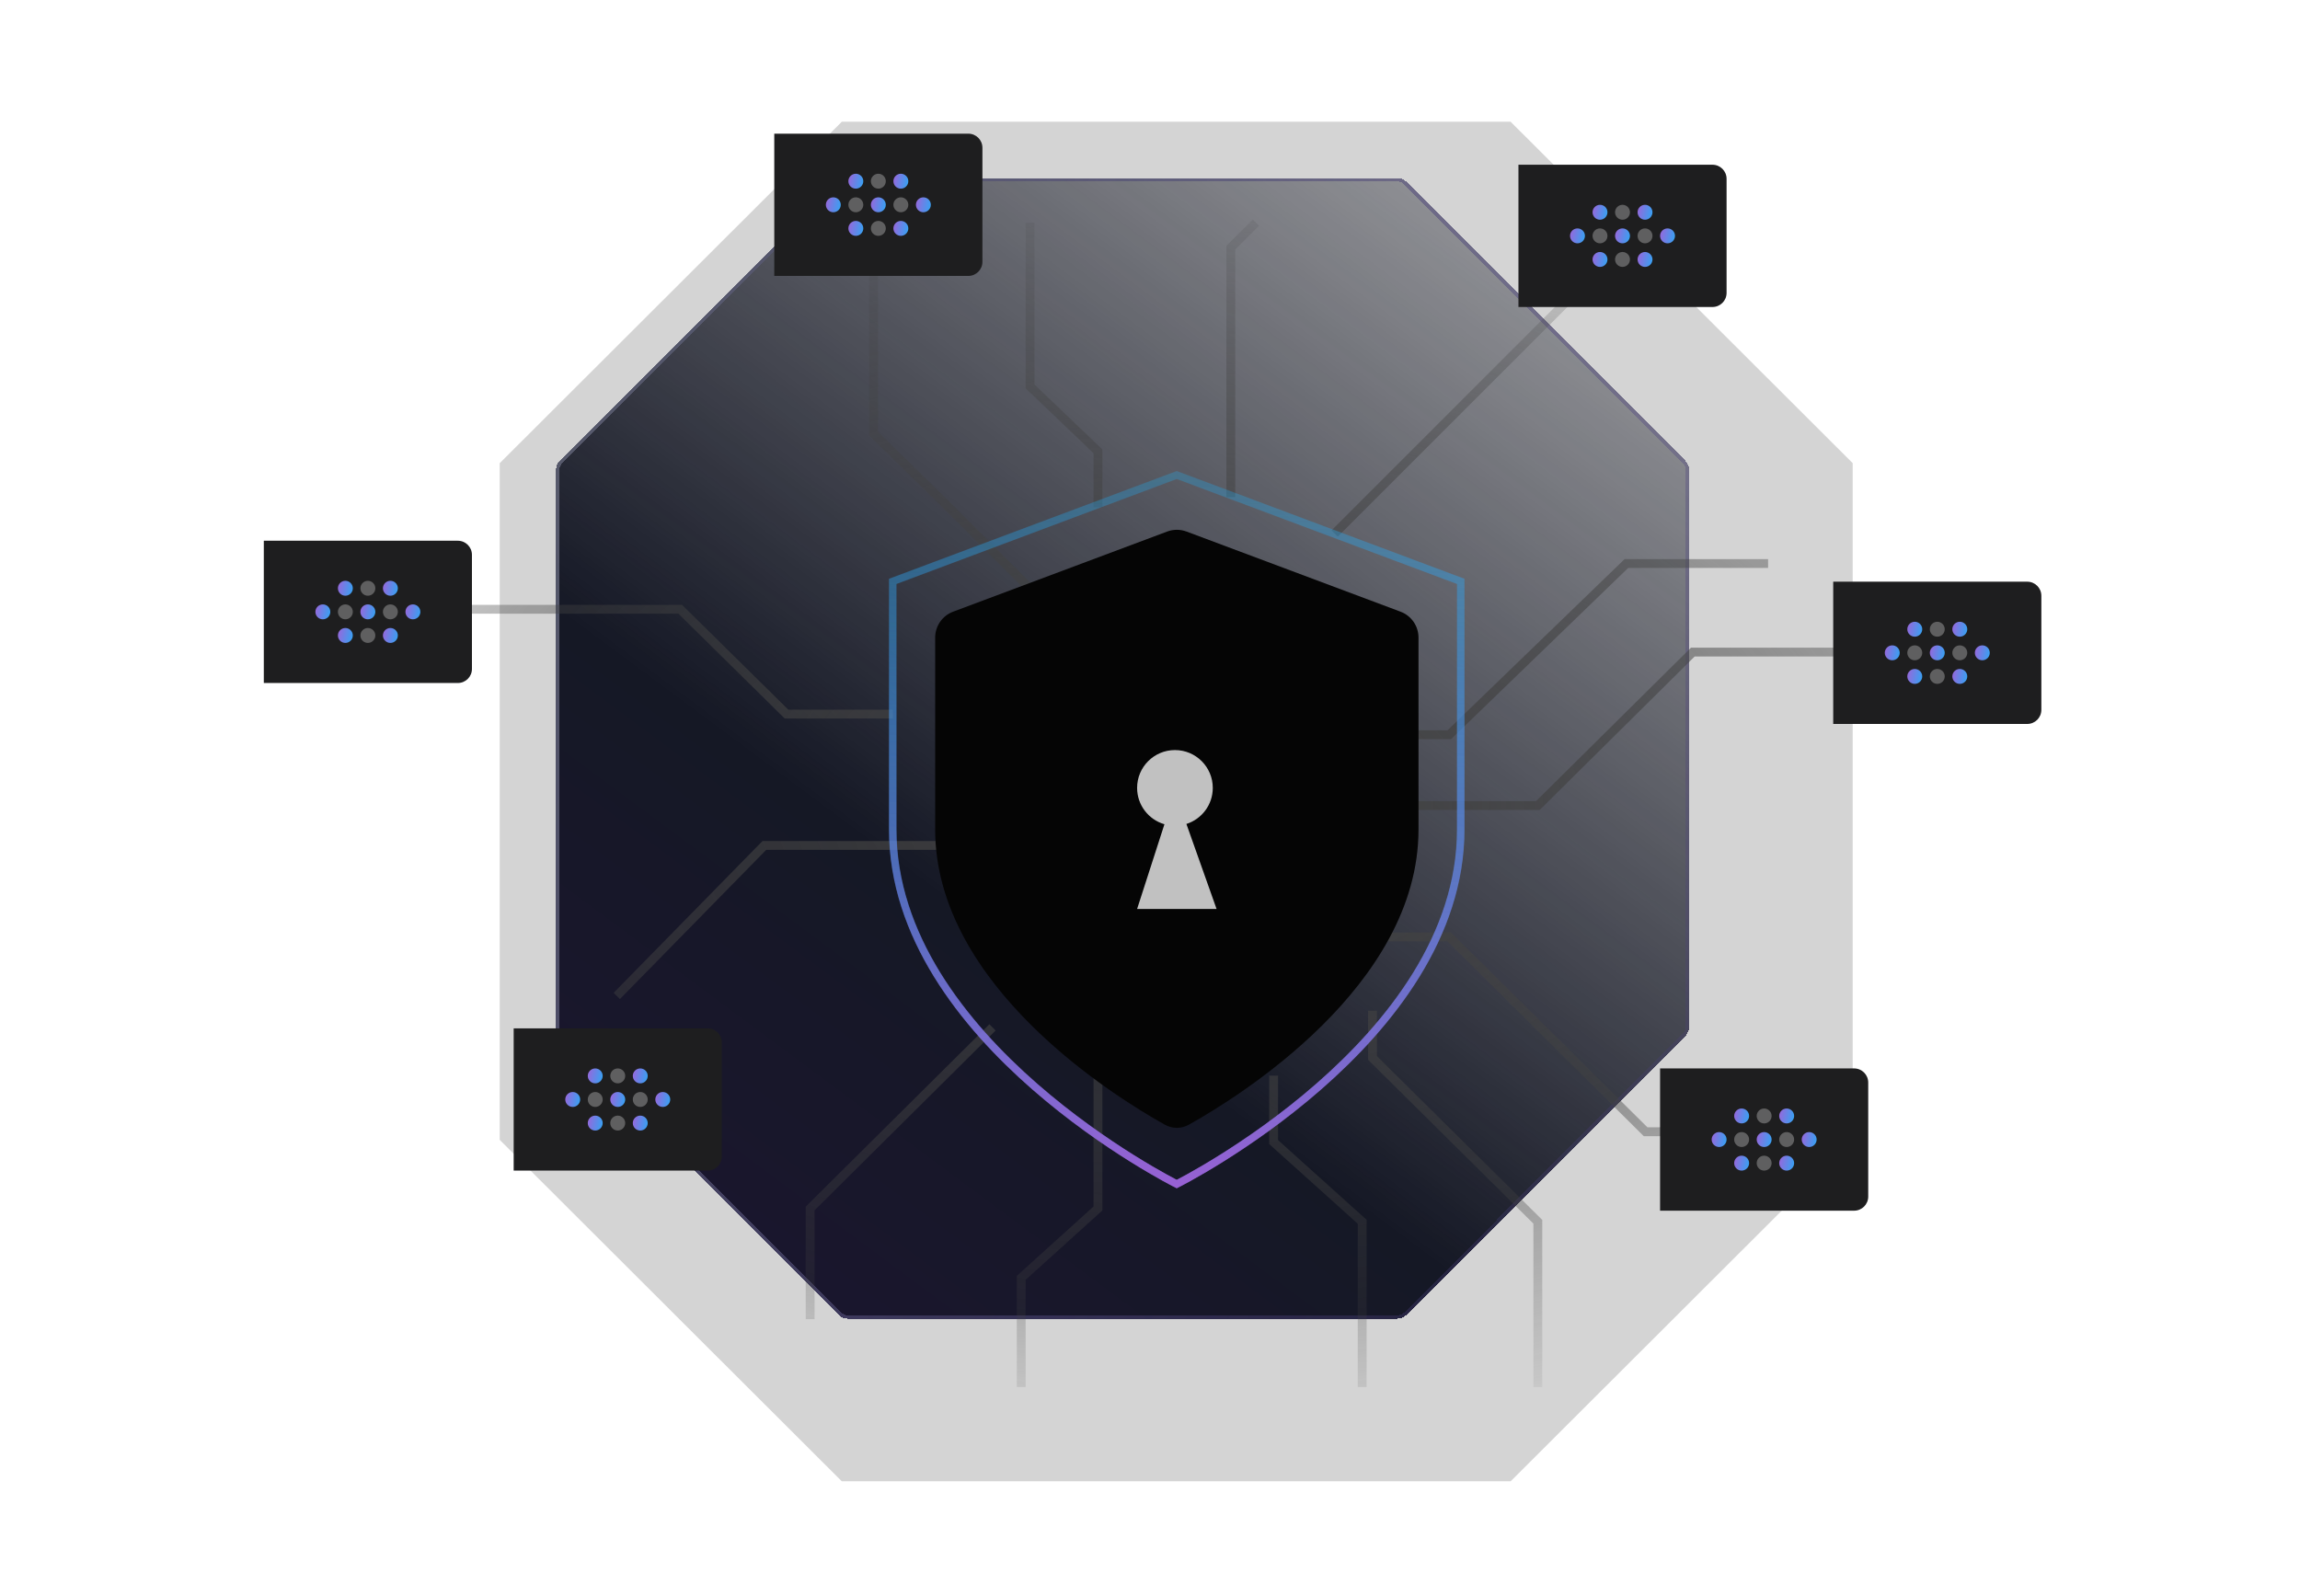 <svg width="340" height="236" viewBox="0 0 340 236" fill="none" xmlns="http://www.w3.org/2000/svg">
<path opacity="0.2" d="M223.311 18H124.439L73.875 68.475V168.525L124.439 219H223.311L273.875 168.525V68.475L223.311 18Z" fill="#282828"/>
<g filter="url(#filter0_d_4701_1883)">
<path d="M214.521 34.318H133.367C132.836 34.318 132.328 34.529 131.953 34.904L90.773 76.083C90.398 76.459 90.188 76.967 90.188 77.498V159.786C90.188 160.317 90.398 160.825 90.773 161.2L131.953 202.38C132.328 202.755 132.836 202.966 133.367 202.966H214.521C215.051 202.966 215.56 202.755 215.935 202.38L257.114 161.2C257.49 160.825 257.7 160.317 257.7 159.786V77.498C257.7 76.967 257.49 76.459 257.114 76.083L215.935 34.904C215.56 34.529 215.051 34.318 214.521 34.318Z" fill="url(#paint0_linear_4701_1883)" shape-rendering="crispEdges"/>
<path d="M133.367 34.568H214.521C214.985 34.568 215.431 34.753 215.759 35.081L256.938 76.26C257.266 76.588 257.45 77.034 257.45 77.498V159.786C257.45 160.25 257.266 160.695 256.938 161.023L215.759 202.203C215.431 202.531 214.985 202.716 214.521 202.716H133.367C132.903 202.716 132.457 202.531 132.129 202.203L90.95 161.023C90.622 160.695 90.438 160.25 90.438 159.786V77.498C90.438 77.034 90.622 76.588 90.95 76.26L132.129 35.081C132.457 34.753 132.903 34.568 133.367 34.568Z" stroke="url(#paint1_linear_4701_1883)" stroke-width="0.5" shape-rendering="crispEdges"/>
</g>
<path d="M91.175 147.247L112.995 124.991H139.615M119.759 195.034V178.668L146.715 151.894M150.962 205.071V188.924L162.308 178.668V159.03M188.274 159.03V168.849L201.366 180.632V205.071M202.894 149.429V156.412L227.332 180.632V205.071M201.366 138.519H214.24L243.261 167.322H260.717M209.222 119.1H227.332L250.243 96.407H289.301M261.372 83.315H240.424L214.24 108.626H207.383M197.301 78.87L243.261 32.91M181.946 73.5V36.62L185.656 32.91M162.308 75V66.731L152.271 57.13V32.91M136.779 32.91L129.142 39.238V64.113L139.615 74.368L154.383 89.136M131.978 105.571H116.268L100.557 90.079H55.914" stroke="url(#paint2_radial_4701_1883)" stroke-width="1.309"/>
<g filter="url(#filter1_f_4701_1883)">
<path d="M173.952 175.056C173.952 175.056 215.935 154.09 215.935 122.642V85.953L173.952 70.228L131.969 85.953V122.642C131.969 154.09 173.952 175.056 173.952 175.056Z" stroke="url(#paint3_linear_4701_1883)" stroke-width="1.135"/>
</g>
<path d="M173.952 175.056C173.952 175.056 215.935 154.09 215.935 122.642V85.953L173.952 70.228L131.969 85.953V122.642C131.969 154.09 173.952 175.056 173.952 175.056Z" stroke="url(#paint4_linear_4701_1883)" stroke-width="1.064"/>
<path d="M172.184 166.276C173.307 166.903 174.626 166.903 175.75 166.276C182.974 162.246 209.692 145.779 209.692 122.642V94.265C209.692 92.559 208.633 91.031 207.035 90.433L175.402 78.588C174.477 78.242 173.457 78.242 172.532 78.588L140.899 90.433C139.301 91.031 138.242 92.559 138.242 94.265V122.642C138.242 145.779 164.959 162.246 172.184 166.276Z" fill="#050505"/>
<path d="M173.688 110.893C176.777 110.893 179.281 113.397 179.281 116.486C179.281 118.985 177.642 121.101 175.381 121.818L179.841 134.386H168.094L172.134 121.859C169.801 121.186 168.094 119.036 168.094 116.486C168.094 113.397 170.598 110.893 173.688 110.893Z" fill="#C1C1C1"/>
<path d="M145.227 21.845C145.227 20.695 144.294 19.762 143.143 19.762H114.458V40.794H143.143C144.294 40.794 145.227 39.861 145.227 38.711V21.845Z" fill="#1E1E1F"/>
<circle cx="1.103" cy="1.103" r="1.103" transform="matrix(-1 0 0 1 134.273 25.686)" fill="url(#paint5_linear_4701_1883)"/>
<circle cx="1.103" cy="1.103" r="1.103" transform="matrix(-1 0 0 1 134.273 32.662)" fill="url(#paint6_linear_4701_1883)"/>
<circle cx="1.103" cy="1.103" r="1.103" transform="matrix(-1 0 0 1 137.602 29.174)" fill="url(#paint7_linear_4701_1883)"/>
<circle cx="1.103" cy="1.103" r="1.103" transform="matrix(-1 0 0 1 130.945 29.174)" fill="url(#paint8_linear_4701_1883)"/>
<circle cx="1.103" cy="1.103" r="1.103" transform="matrix(-1 0 0 1 124.289 29.174)" fill="url(#paint9_linear_4701_1883)"/>
<circle opacity="0.4" cx="1.103" cy="1.103" r="1.103" transform="matrix(-1 0 0 1 130.945 25.686)" fill="#C1C1C1"/>
<circle opacity="0.4" cx="1.103" cy="1.103" r="1.103" transform="matrix(-1 0 0 1 130.945 32.662)" fill="#C1C1C1"/>
<circle opacity="0.4" cx="1.103" cy="1.103" r="1.103" transform="matrix(-1 0 0 1 134.273 29.174)" fill="#C1C1C1"/>
<circle opacity="0.4" cx="1.103" cy="1.103" r="1.103" transform="matrix(-1 0 0 1 127.617 29.174)" fill="#C1C1C1"/>
<circle cx="1.103" cy="1.103" r="1.103" transform="matrix(-1 0 0 1 127.617 25.686)" fill="url(#paint10_linear_4701_1883)"/>
<circle cx="1.103" cy="1.103" r="1.103" transform="matrix(-1 0 0 1 127.617 32.662)" fill="url(#paint11_linear_4701_1883)"/>
<path d="M106.703 154.121C106.703 152.97 105.77 152.037 104.62 152.037H75.935V173.069H104.62C105.77 173.069 106.703 172.137 106.703 170.986V154.121Z" fill="#1E1E1F"/>
<circle cx="1.103" cy="1.103" r="1.103" transform="matrix(-1 0 0 1 95.75 157.961)" fill="url(#paint12_linear_4701_1883)"/>
<circle cx="1.103" cy="1.103" r="1.103" transform="matrix(-1 0 0 1 95.75 164.938)" fill="url(#paint13_linear_4701_1883)"/>
<circle cx="1.103" cy="1.103" r="1.103" transform="matrix(-1 0 0 1 99.078 161.449)" fill="url(#paint14_linear_4701_1883)"/>
<circle cx="1.103" cy="1.103" r="1.103" transform="matrix(-1 0 0 1 92.422 161.449)" fill="url(#paint15_linear_4701_1883)"/>
<circle cx="1.103" cy="1.103" r="1.103" transform="matrix(-1 0 0 1 85.766 161.449)" fill="url(#paint16_linear_4701_1883)"/>
<circle opacity="0.4" cx="1.103" cy="1.103" r="1.103" transform="matrix(-1 0 0 1 92.422 157.961)" fill="#C1C1C1"/>
<circle opacity="0.4" cx="1.103" cy="1.103" r="1.103" transform="matrix(-1 0 0 1 92.422 164.938)" fill="#C1C1C1"/>
<circle opacity="0.4" cx="1.103" cy="1.103" r="1.103" transform="matrix(-1 0 0 1 95.75 161.449)" fill="#C1C1C1"/>
<circle opacity="0.4" cx="1.103" cy="1.103" r="1.103" transform="matrix(-1 0 0 1 89.094 161.449)" fill="#C1C1C1"/>
<circle cx="1.103" cy="1.103" r="1.103" transform="matrix(-1 0 0 1 89.094 157.961)" fill="url(#paint17_linear_4701_1883)"/>
<circle cx="1.103" cy="1.103" r="1.103" transform="matrix(-1 0 0 1 89.094 164.938)" fill="url(#paint18_linear_4701_1883)"/>
<path d="M276.172 160.044C276.172 158.894 275.239 157.961 274.088 157.961H245.403V178.993H274.088C275.239 178.993 276.172 178.06 276.172 176.91V160.044Z" fill="#1E1E1F"/>
<circle cx="1.103" cy="1.103" r="1.103" transform="matrix(-1 0 0 1 265.219 163.885)" fill="url(#paint19_linear_4701_1883)"/>
<circle cx="1.103" cy="1.103" r="1.103" transform="matrix(-1 0 0 1 265.219 170.861)" fill="url(#paint20_linear_4701_1883)"/>
<circle cx="1.103" cy="1.103" r="1.103" transform="matrix(-1 0 0 1 268.547 167.373)" fill="url(#paint21_linear_4701_1883)"/>
<circle cx="1.103" cy="1.103" r="1.103" transform="matrix(-1 0 0 1 261.891 167.373)" fill="url(#paint22_linear_4701_1883)"/>
<circle cx="1.103" cy="1.103" r="1.103" transform="matrix(-1 0 0 1 255.234 167.373)" fill="url(#paint23_linear_4701_1883)"/>
<circle opacity="0.4" cx="1.103" cy="1.103" r="1.103" transform="matrix(-1 0 0 1 261.891 163.885)" fill="#C1C1C1"/>
<circle opacity="0.4" cx="1.103" cy="1.103" r="1.103" transform="matrix(-1 0 0 1 261.891 170.861)" fill="#C1C1C1"/>
<circle opacity="0.4" cx="1.103" cy="1.103" r="1.103" transform="matrix(-1 0 0 1 265.219 167.373)" fill="#C1C1C1"/>
<circle opacity="0.4" cx="1.103" cy="1.103" r="1.103" transform="matrix(-1 0 0 1 258.562 167.373)" fill="#C1C1C1"/>
<circle cx="1.103" cy="1.103" r="1.103" transform="matrix(-1 0 0 1 258.562 163.885)" fill="url(#paint24_linear_4701_1883)"/>
<circle cx="1.103" cy="1.103" r="1.103" transform="matrix(-1 0 0 1 258.562 170.861)" fill="url(#paint25_linear_4701_1883)"/>
<path d="M255.234 26.439C255.234 25.288 254.302 24.355 253.151 24.355H224.466V45.388H253.151C254.302 45.388 255.234 44.455 255.234 43.304V26.439Z" fill="#1E1E1F"/>
<circle cx="1.103" cy="1.103" r="1.103" transform="matrix(-1 0 0 1 244.281 30.279)" fill="url(#paint26_linear_4701_1883)"/>
<circle cx="1.103" cy="1.103" r="1.103" transform="matrix(-1 0 0 1 244.281 37.256)" fill="url(#paint27_linear_4701_1883)"/>
<circle cx="1.103" cy="1.103" r="1.103" transform="matrix(-1 0 0 1 247.609 33.768)" fill="url(#paint28_linear_4701_1883)"/>
<circle cx="1.103" cy="1.103" r="1.103" transform="matrix(-1 0 0 1 240.953 33.768)" fill="url(#paint29_linear_4701_1883)"/>
<circle cx="1.103" cy="1.103" r="1.103" transform="matrix(-1 0 0 1 234.297 33.768)" fill="url(#paint30_linear_4701_1883)"/>
<circle opacity="0.4" cx="1.103" cy="1.103" r="1.103" transform="matrix(-1 0 0 1 240.953 30.279)" fill="#C1C1C1"/>
<circle opacity="0.4" cx="1.103" cy="1.103" r="1.103" transform="matrix(-1 0 0 1 240.953 37.256)" fill="#C1C1C1"/>
<circle opacity="0.4" cx="1.103" cy="1.103" r="1.103" transform="matrix(-1 0 0 1 244.281 33.768)" fill="#C1C1C1"/>
<circle opacity="0.4" cx="1.103" cy="1.103" r="1.103" transform="matrix(-1 0 0 1 237.625 33.768)" fill="#C1C1C1"/>
<circle cx="1.103" cy="1.103" r="1.103" transform="matrix(-1 0 0 1 237.625 30.279)" fill="url(#paint31_linear_4701_1883)"/>
<circle cx="1.103" cy="1.103" r="1.103" transform="matrix(-1 0 0 1 237.625 37.256)" fill="url(#paint32_linear_4701_1883)"/>
<path d="M69.766 82.029C69.766 80.878 68.833 79.945 67.682 79.945H38.997V100.978H67.682C68.833 100.978 69.766 100.045 69.766 98.894V82.029Z" fill="#1E1E1F"/>
<circle cx="1.103" cy="1.103" r="1.103" transform="matrix(-1 0 0 1 58.812 85.869)" fill="url(#paint33_linear_4701_1883)"/>
<circle cx="1.103" cy="1.103" r="1.103" transform="matrix(-1 0 0 1 58.812 92.846)" fill="url(#paint34_linear_4701_1883)"/>
<circle cx="1.103" cy="1.103" r="1.103" transform="matrix(-1 0 0 1 62.141 89.357)" fill="url(#paint35_linear_4701_1883)"/>
<circle cx="1.103" cy="1.103" r="1.103" transform="matrix(-1 0 0 1 55.484 89.357)" fill="url(#paint36_linear_4701_1883)"/>
<circle cx="1.103" cy="1.103" r="1.103" transform="matrix(-1 0 0 1 48.828 89.357)" fill="url(#paint37_linear_4701_1883)"/>
<circle opacity="0.4" cx="1.103" cy="1.103" r="1.103" transform="matrix(-1 0 0 1 55.484 85.869)" fill="#C1C1C1"/>
<circle opacity="0.4" cx="1.103" cy="1.103" r="1.103" transform="matrix(-1 0 0 1 55.484 92.846)" fill="#C1C1C1"/>
<circle opacity="0.4" cx="1.103" cy="1.103" r="1.103" transform="matrix(-1 0 0 1 58.812 89.357)" fill="#C1C1C1"/>
<circle opacity="0.4" cx="1.103" cy="1.103" r="1.103" transform="matrix(-1 0 0 1 52.156 89.357)" fill="#C1C1C1"/>
<circle cx="1.103" cy="1.103" r="1.103" transform="matrix(-1 0 0 1 52.156 85.869)" fill="url(#paint38_linear_4701_1883)"/>
<circle cx="1.103" cy="1.103" r="1.103" transform="matrix(-1 0 0 1 52.156 92.846)" fill="url(#paint39_linear_4701_1883)"/>
<path d="M301.766 88.083C301.766 86.933 300.833 86 299.682 86H270.997V107.032H299.682C300.833 107.032 301.766 106.099 301.766 104.949V88.083Z" fill="#1E1E1F"/>
<circle cx="1.103" cy="1.103" r="1.103" transform="matrix(-1 0 0 1 290.812 91.924)" fill="url(#paint40_linear_4701_1883)"/>
<circle cx="1.103" cy="1.103" r="1.103" transform="matrix(-1 0 0 1 290.812 98.9)" fill="url(#paint41_linear_4701_1883)"/>
<circle cx="1.103" cy="1.103" r="1.103" transform="matrix(-1 0 0 1 294.141 95.412)" fill="url(#paint42_linear_4701_1883)"/>
<circle cx="1.103" cy="1.103" r="1.103" transform="matrix(-1 0 0 1 287.484 95.412)" fill="url(#paint43_linear_4701_1883)"/>
<circle cx="1.103" cy="1.103" r="1.103" transform="matrix(-1 0 0 1 280.828 95.412)" fill="url(#paint44_linear_4701_1883)"/>
<circle opacity="0.4" cx="1.103" cy="1.103" r="1.103" transform="matrix(-1 0 0 1 287.484 91.924)" fill="#C1C1C1"/>
<circle opacity="0.4" cx="1.103" cy="1.103" r="1.103" transform="matrix(-1 0 0 1 287.484 98.9)" fill="#C1C1C1"/>
<circle opacity="0.4" cx="1.103" cy="1.103" r="1.103" transform="matrix(-1 0 0 1 290.812 95.412)" fill="#C1C1C1"/>
<circle opacity="0.4" cx="1.103" cy="1.103" r="1.103" transform="matrix(-1 0 0 1 284.156 95.412)" fill="#C1C1C1"/>
<circle cx="1.103" cy="1.103" r="1.103" transform="matrix(-1 0 0 1 284.156 91.924)" fill="url(#paint45_linear_4701_1883)"/>
<circle cx="1.103" cy="1.103" r="1.103" transform="matrix(-1 0 0 1 284.156 98.9)" fill="url(#paint46_linear_4701_1883)"/>
<defs>
<filter id="filter0_d_4701_1883" x="68.688" y="12.818" width="194.512" height="195.647" filterUnits="userSpaceOnUse" color-interpolation-filters="sRGB">
<feFlood flood-opacity="0" result="BackgroundImageFix"/>
<feColorMatrix in="SourceAlpha" type="matrix" values="0 0 0 0 0 0 0 0 0 0 0 0 0 0 0 0 0 0 127 0" result="hardAlpha"/>
<feOffset dx="-8" dy="-8"/>
<feGaussianBlur stdDeviation="6.75"/>
<feComposite in2="hardAlpha" operator="out"/>
<feColorMatrix type="matrix" values="0 0 0 0 0 0 0 0 0 0 0 0 0 0 0 0 0 0 0.25 0"/>
<feBlend mode="normal" in2="BackgroundImageFix" result="effect1_dropShadow_4701_1883"/>
<feBlend mode="normal" in="SourceGraphic" in2="effect1_dropShadow_4701_1883" result="shape"/>
</filter>
<filter id="filter1_f_4701_1883" x="127.402" y="65.623" width="93.102" height="114.068" filterUnits="userSpaceOnUse" color-interpolation-filters="sRGB">
<feFlood flood-opacity="0" result="BackgroundImageFix"/>
<feBlend mode="normal" in="SourceGraphic" in2="BackgroundImageFix" result="shape"/>
<feGaussianBlur stdDeviation="2" result="effect1_foregroundBlur_4701_1883"/>
</filter>
<linearGradient id="paint0_linear_4701_1883" x1="252.022" y1="-5.531" x2="106.587" y2="190.27" gradientUnits="userSpaceOnUse">
<stop stop-color="#151825" stop-opacity="0.1"/>
<stop offset="0.737" stop-color="#151825"/>
<stop offset="1" stop-color="#1A162E"/>
</linearGradient>
<linearGradient id="paint1_linear_4701_1883" x1="94.176" y1="34.318" x2="286.611" y2="101.581" gradientUnits="userSpaceOnUse">
<stop stop-color="#595D6C"/>
<stop offset="1" stop-color="#4A3B87" stop-opacity="0.18"/>
</linearGradient>
<radialGradient id="paint2_radial_4701_1883" cx="0" cy="0" r="1" gradientUnits="userSpaceOnUse" gradientTransform="translate(175.4 118.99) rotate(90.025) scale(98.555 176.875)">
<stop stop-color="#424242"/>
<stop offset="1" stop-color="#424242" stop-opacity="0"/>
</radialGradient>
<linearGradient id="paint3_linear_4701_1883" x1="180.305" y1="63.115" x2="180.305" y2="207.004" gradientUnits="userSpaceOnUse">
<stop stop-color="#12B7FB" stop-opacity="0.1"/>
<stop offset="1" stop-color="#C34DD1"/>
</linearGradient>
<linearGradient id="paint4_linear_4701_1883" x1="180.305" y1="63.115" x2="180.305" y2="207.004" gradientUnits="userSpaceOnUse">
<stop stop-color="#12B7FB" stop-opacity="0.1"/>
<stop offset="1" stop-color="#C34DD1"/>
</linearGradient>
<linearGradient id="paint5_linear_4701_1883" x1="-2.047" y1="-1.857" x2="4.065" y2="-3.105" gradientUnits="userSpaceOnUse">
<stop stop-color="#00C2FF"/>
<stop offset="1" stop-color="#FF29C3"/>
</linearGradient>
<linearGradient id="paint6_linear_4701_1883" x1="-2.047" y1="-1.857" x2="4.065" y2="-3.105" gradientUnits="userSpaceOnUse">
<stop stop-color="#00C2FF"/>
<stop offset="1" stop-color="#FF29C3"/>
</linearGradient>
<linearGradient id="paint7_linear_4701_1883" x1="-2.047" y1="-1.857" x2="4.065" y2="-3.105" gradientUnits="userSpaceOnUse">
<stop stop-color="#00C2FF"/>
<stop offset="1" stop-color="#FF29C3"/>
</linearGradient>
<linearGradient id="paint8_linear_4701_1883" x1="-2.047" y1="-1.857" x2="4.065" y2="-3.105" gradientUnits="userSpaceOnUse">
<stop stop-color="#00C2FF"/>
<stop offset="1" stop-color="#FF29C3"/>
</linearGradient>
<linearGradient id="paint9_linear_4701_1883" x1="-2.047" y1="-1.857" x2="4.065" y2="-3.105" gradientUnits="userSpaceOnUse">
<stop stop-color="#00C2FF"/>
<stop offset="1" stop-color="#FF29C3"/>
</linearGradient>
<linearGradient id="paint10_linear_4701_1883" x1="-2.047" y1="-1.857" x2="4.065" y2="-3.105" gradientUnits="userSpaceOnUse">
<stop stop-color="#00C2FF"/>
<stop offset="1" stop-color="#FF29C3"/>
</linearGradient>
<linearGradient id="paint11_linear_4701_1883" x1="-2.047" y1="-1.857" x2="4.065" y2="-3.105" gradientUnits="userSpaceOnUse">
<stop stop-color="#00C2FF"/>
<stop offset="1" stop-color="#FF29C3"/>
</linearGradient>
<linearGradient id="paint12_linear_4701_1883" x1="-2.047" y1="-1.857" x2="4.065" y2="-3.105" gradientUnits="userSpaceOnUse">
<stop stop-color="#00C2FF"/>
<stop offset="1" stop-color="#FF29C3"/>
</linearGradient>
<linearGradient id="paint13_linear_4701_1883" x1="-2.047" y1="-1.857" x2="4.065" y2="-3.105" gradientUnits="userSpaceOnUse">
<stop stop-color="#00C2FF"/>
<stop offset="1" stop-color="#FF29C3"/>
</linearGradient>
<linearGradient id="paint14_linear_4701_1883" x1="-2.047" y1="-1.857" x2="4.065" y2="-3.105" gradientUnits="userSpaceOnUse">
<stop stop-color="#00C2FF"/>
<stop offset="1" stop-color="#FF29C3"/>
</linearGradient>
<linearGradient id="paint15_linear_4701_1883" x1="-2.047" y1="-1.857" x2="4.065" y2="-3.105" gradientUnits="userSpaceOnUse">
<stop stop-color="#00C2FF"/>
<stop offset="1" stop-color="#FF29C3"/>
</linearGradient>
<linearGradient id="paint16_linear_4701_1883" x1="-2.047" y1="-1.857" x2="4.065" y2="-3.105" gradientUnits="userSpaceOnUse">
<stop stop-color="#00C2FF"/>
<stop offset="1" stop-color="#FF29C3"/>
</linearGradient>
<linearGradient id="paint17_linear_4701_1883" x1="-2.047" y1="-1.857" x2="4.065" y2="-3.105" gradientUnits="userSpaceOnUse">
<stop stop-color="#00C2FF"/>
<stop offset="1" stop-color="#FF29C3"/>
</linearGradient>
<linearGradient id="paint18_linear_4701_1883" x1="-2.047" y1="-1.857" x2="4.065" y2="-3.105" gradientUnits="userSpaceOnUse">
<stop stop-color="#00C2FF"/>
<stop offset="1" stop-color="#FF29C3"/>
</linearGradient>
<linearGradient id="paint19_linear_4701_1883" x1="-2.047" y1="-1.857" x2="4.065" y2="-3.105" gradientUnits="userSpaceOnUse">
<stop stop-color="#00C2FF"/>
<stop offset="1" stop-color="#FF29C3"/>
</linearGradient>
<linearGradient id="paint20_linear_4701_1883" x1="-2.047" y1="-1.857" x2="4.065" y2="-3.105" gradientUnits="userSpaceOnUse">
<stop stop-color="#00C2FF"/>
<stop offset="1" stop-color="#FF29C3"/>
</linearGradient>
<linearGradient id="paint21_linear_4701_1883" x1="-2.047" y1="-1.857" x2="4.065" y2="-3.105" gradientUnits="userSpaceOnUse">
<stop stop-color="#00C2FF"/>
<stop offset="1" stop-color="#FF29C3"/>
</linearGradient>
<linearGradient id="paint22_linear_4701_1883" x1="-2.047" y1="-1.857" x2="4.065" y2="-3.105" gradientUnits="userSpaceOnUse">
<stop stop-color="#00C2FF"/>
<stop offset="1" stop-color="#FF29C3"/>
</linearGradient>
<linearGradient id="paint23_linear_4701_1883" x1="-2.047" y1="-1.857" x2="4.065" y2="-3.105" gradientUnits="userSpaceOnUse">
<stop stop-color="#00C2FF"/>
<stop offset="1" stop-color="#FF29C3"/>
</linearGradient>
<linearGradient id="paint24_linear_4701_1883" x1="-2.047" y1="-1.857" x2="4.065" y2="-3.105" gradientUnits="userSpaceOnUse">
<stop stop-color="#00C2FF"/>
<stop offset="1" stop-color="#FF29C3"/>
</linearGradient>
<linearGradient id="paint25_linear_4701_1883" x1="-2.047" y1="-1.857" x2="4.065" y2="-3.105" gradientUnits="userSpaceOnUse">
<stop stop-color="#00C2FF"/>
<stop offset="1" stop-color="#FF29C3"/>
</linearGradient>
<linearGradient id="paint26_linear_4701_1883" x1="-2.047" y1="-1.857" x2="4.065" y2="-3.105" gradientUnits="userSpaceOnUse">
<stop stop-color="#00C2FF"/>
<stop offset="1" stop-color="#FF29C3"/>
</linearGradient>
<linearGradient id="paint27_linear_4701_1883" x1="-2.047" y1="-1.857" x2="4.065" y2="-3.105" gradientUnits="userSpaceOnUse">
<stop stop-color="#00C2FF"/>
<stop offset="1" stop-color="#FF29C3"/>
</linearGradient>
<linearGradient id="paint28_linear_4701_1883" x1="-2.047" y1="-1.857" x2="4.065" y2="-3.105" gradientUnits="userSpaceOnUse">
<stop stop-color="#00C2FF"/>
<stop offset="1" stop-color="#FF29C3"/>
</linearGradient>
<linearGradient id="paint29_linear_4701_1883" x1="-2.047" y1="-1.857" x2="4.065" y2="-3.105" gradientUnits="userSpaceOnUse">
<stop stop-color="#00C2FF"/>
<stop offset="1" stop-color="#FF29C3"/>
</linearGradient>
<linearGradient id="paint30_linear_4701_1883" x1="-2.047" y1="-1.857" x2="4.065" y2="-3.105" gradientUnits="userSpaceOnUse">
<stop stop-color="#00C2FF"/>
<stop offset="1" stop-color="#FF29C3"/>
</linearGradient>
<linearGradient id="paint31_linear_4701_1883" x1="-2.047" y1="-1.857" x2="4.065" y2="-3.105" gradientUnits="userSpaceOnUse">
<stop stop-color="#00C2FF"/>
<stop offset="1" stop-color="#FF29C3"/>
</linearGradient>
<linearGradient id="paint32_linear_4701_1883" x1="-2.047" y1="-1.857" x2="4.065" y2="-3.105" gradientUnits="userSpaceOnUse">
<stop stop-color="#00C2FF"/>
<stop offset="1" stop-color="#FF29C3"/>
</linearGradient>
<linearGradient id="paint33_linear_4701_1883" x1="-2.047" y1="-1.857" x2="4.065" y2="-3.105" gradientUnits="userSpaceOnUse">
<stop stop-color="#00C2FF"/>
<stop offset="1" stop-color="#FF29C3"/>
</linearGradient>
<linearGradient id="paint34_linear_4701_1883" x1="-2.047" y1="-1.857" x2="4.065" y2="-3.105" gradientUnits="userSpaceOnUse">
<stop stop-color="#00C2FF"/>
<stop offset="1" stop-color="#FF29C3"/>
</linearGradient>
<linearGradient id="paint35_linear_4701_1883" x1="-2.047" y1="-1.857" x2="4.065" y2="-3.105" gradientUnits="userSpaceOnUse">
<stop stop-color="#00C2FF"/>
<stop offset="1" stop-color="#FF29C3"/>
</linearGradient>
<linearGradient id="paint36_linear_4701_1883" x1="-2.047" y1="-1.857" x2="4.065" y2="-3.105" gradientUnits="userSpaceOnUse">
<stop stop-color="#00C2FF"/>
<stop offset="1" stop-color="#FF29C3"/>
</linearGradient>
<linearGradient id="paint37_linear_4701_1883" x1="-2.047" y1="-1.857" x2="4.065" y2="-3.105" gradientUnits="userSpaceOnUse">
<stop stop-color="#00C2FF"/>
<stop offset="1" stop-color="#FF29C3"/>
</linearGradient>
<linearGradient id="paint38_linear_4701_1883" x1="-2.047" y1="-1.857" x2="4.065" y2="-3.105" gradientUnits="userSpaceOnUse">
<stop stop-color="#00C2FF"/>
<stop offset="1" stop-color="#FF29C3"/>
</linearGradient>
<linearGradient id="paint39_linear_4701_1883" x1="-2.047" y1="-1.857" x2="4.065" y2="-3.105" gradientUnits="userSpaceOnUse">
<stop stop-color="#00C2FF"/>
<stop offset="1" stop-color="#FF29C3"/>
</linearGradient>
<linearGradient id="paint40_linear_4701_1883" x1="-2.047" y1="-1.857" x2="4.065" y2="-3.105" gradientUnits="userSpaceOnUse">
<stop stop-color="#00C2FF"/>
<stop offset="1" stop-color="#FF29C3"/>
</linearGradient>
<linearGradient id="paint41_linear_4701_1883" x1="-2.047" y1="-1.857" x2="4.065" y2="-3.105" gradientUnits="userSpaceOnUse">
<stop stop-color="#00C2FF"/>
<stop offset="1" stop-color="#FF29C3"/>
</linearGradient>
<linearGradient id="paint42_linear_4701_1883" x1="-2.047" y1="-1.857" x2="4.065" y2="-3.105" gradientUnits="userSpaceOnUse">
<stop stop-color="#00C2FF"/>
<stop offset="1" stop-color="#FF29C3"/>
</linearGradient>
<linearGradient id="paint43_linear_4701_1883" x1="-2.047" y1="-1.857" x2="4.065" y2="-3.105" gradientUnits="userSpaceOnUse">
<stop stop-color="#00C2FF"/>
<stop offset="1" stop-color="#FF29C3"/>
</linearGradient>
<linearGradient id="paint44_linear_4701_1883" x1="-2.047" y1="-1.857" x2="4.065" y2="-3.105" gradientUnits="userSpaceOnUse">
<stop stop-color="#00C2FF"/>
<stop offset="1" stop-color="#FF29C3"/>
</linearGradient>
<linearGradient id="paint45_linear_4701_1883" x1="-2.047" y1="-1.857" x2="4.065" y2="-3.105" gradientUnits="userSpaceOnUse">
<stop stop-color="#00C2FF"/>
<stop offset="1" stop-color="#FF29C3"/>
</linearGradient>
<linearGradient id="paint46_linear_4701_1883" x1="-2.047" y1="-1.857" x2="4.065" y2="-3.105" gradientUnits="userSpaceOnUse">
<stop stop-color="#00C2FF"/>
<stop offset="1" stop-color="#FF29C3"/>
</linearGradient>
</defs>
</svg>
